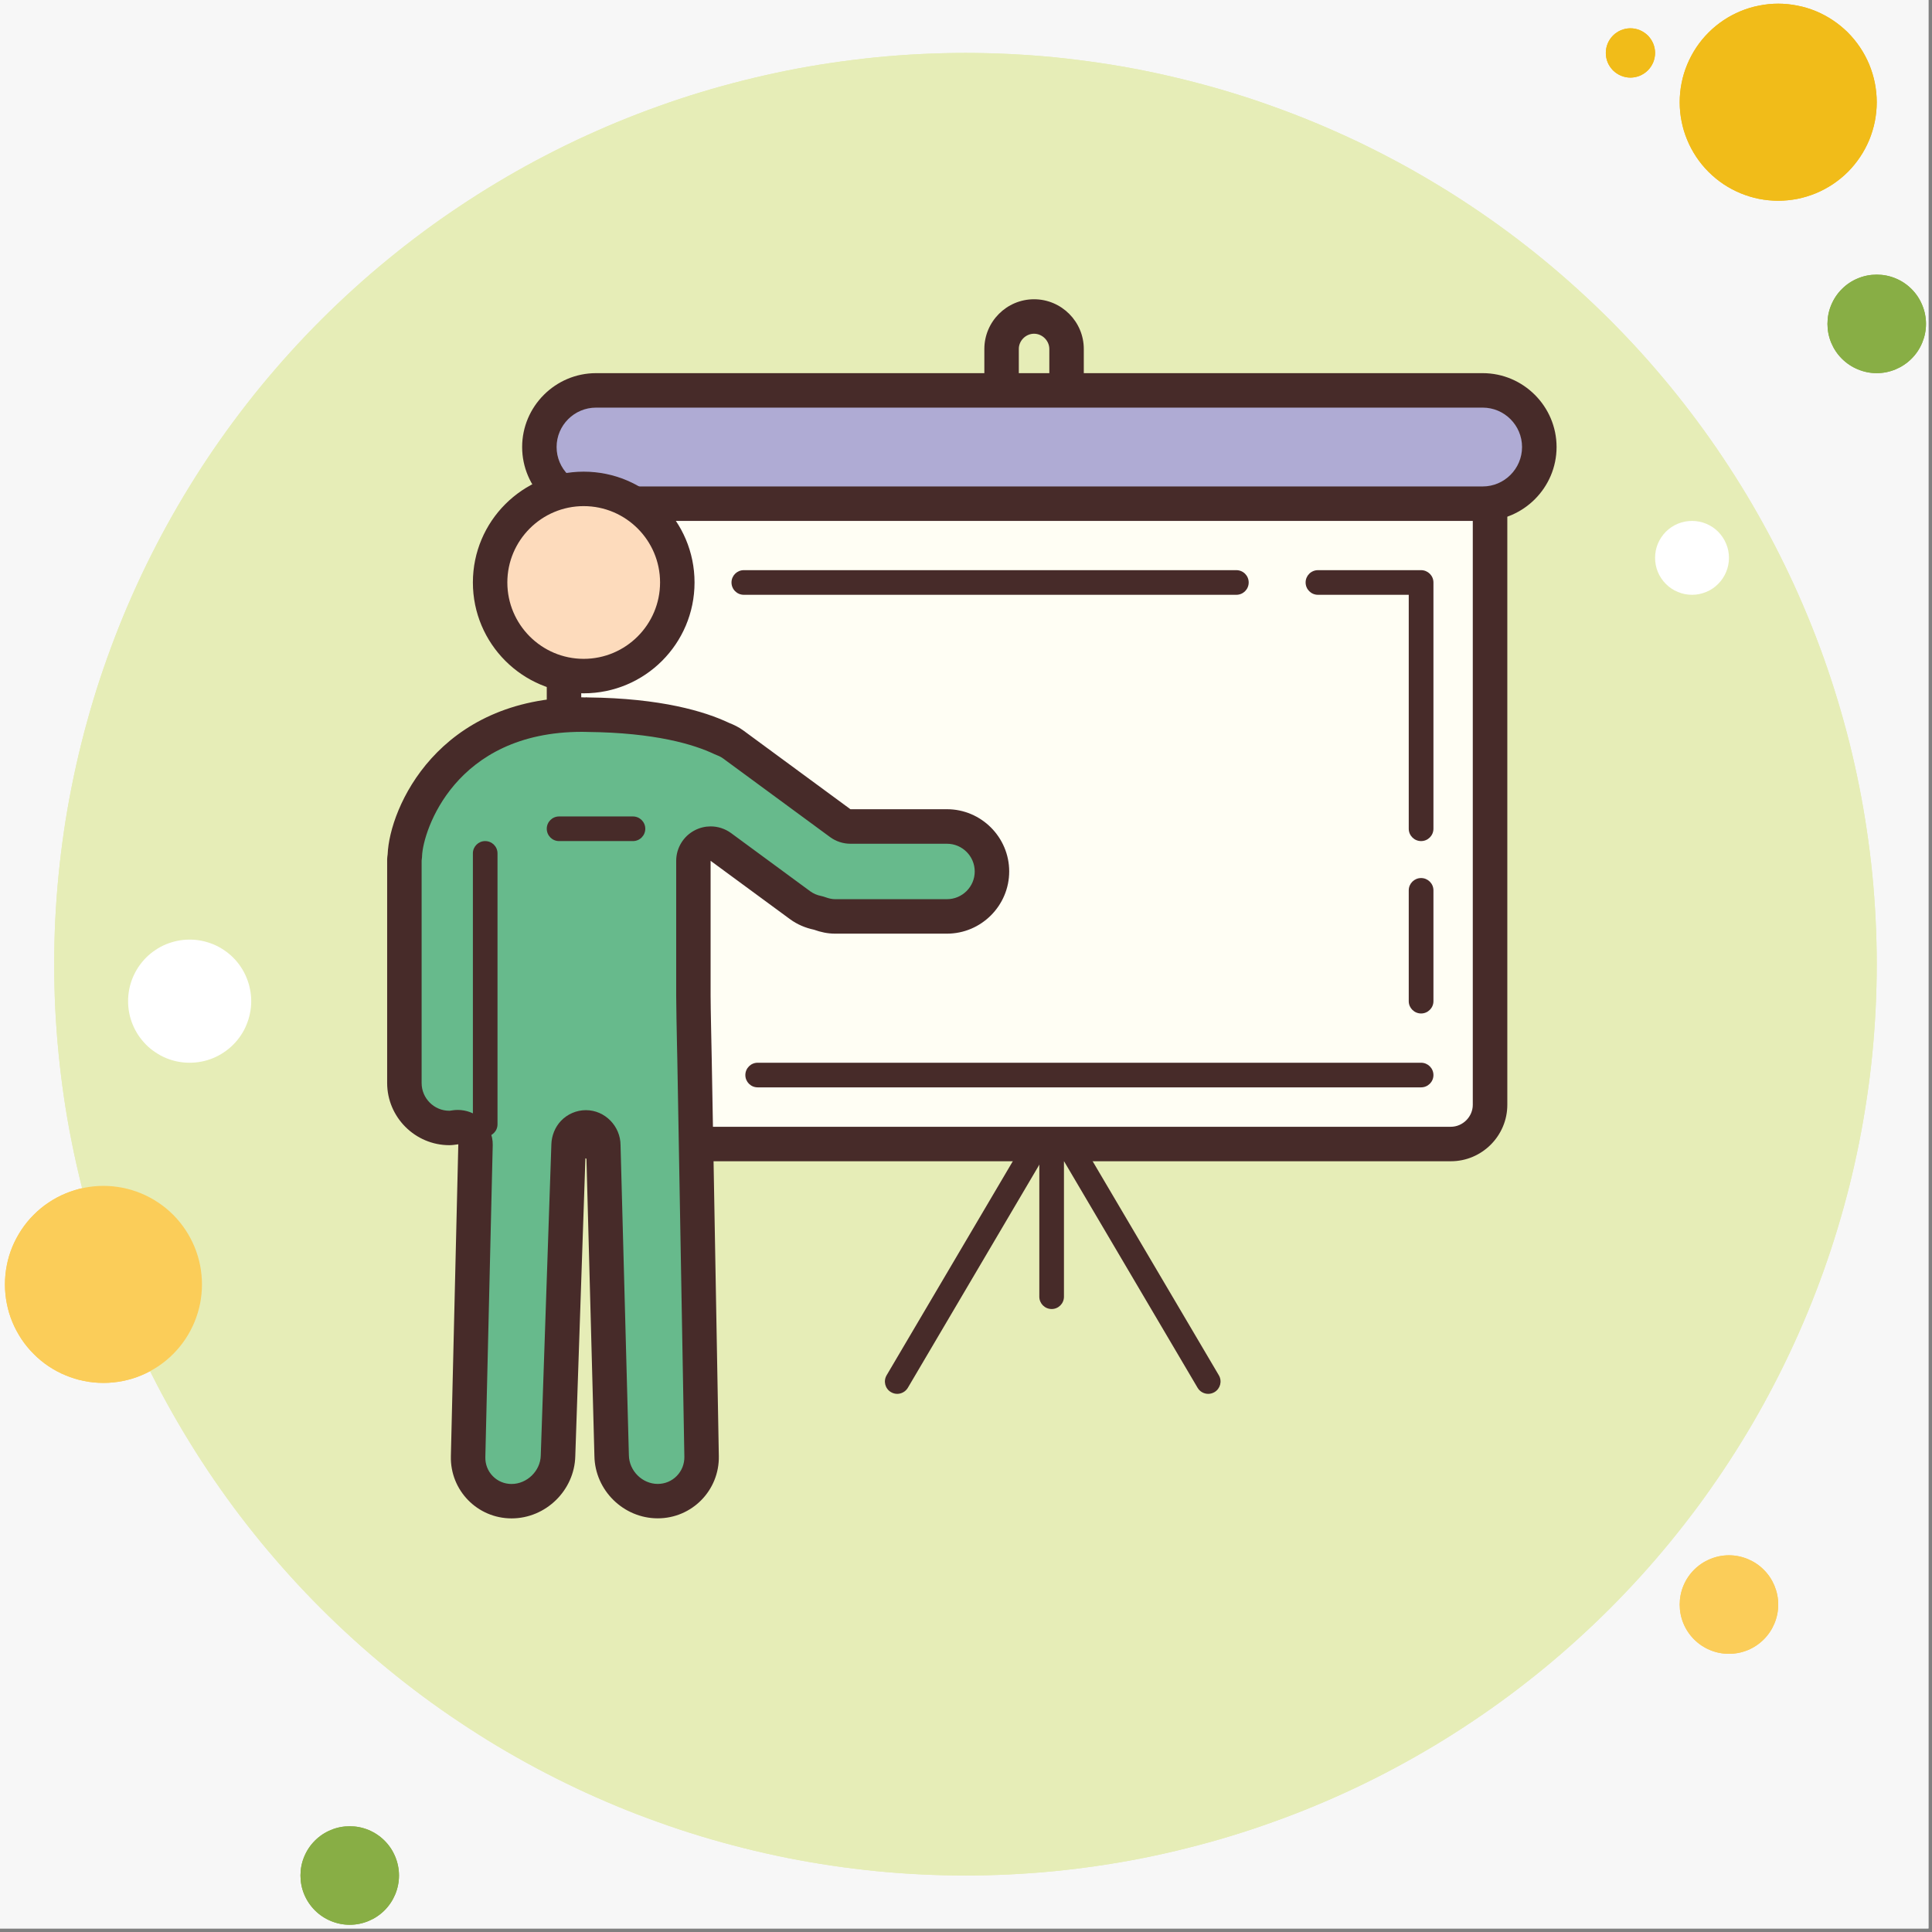 <svg xmlns="http://www.w3.org/2000/svg" xmlns:xlink="http://www.w3.org/1999/xlink" width="181" viewBox="0 0 135.75 135.75" height="181" preserveAspectRatio="xMidYMid meet"><rect x="0" y="0" width="135.75" height="135.75" fill="#808080" stroke="none"/><defs><clipPath id="4c2055fb44"><path d="M 0 0 L 135.5 0 L 135.5 135.5 L 0 135.5 Z M 0 0 " clip-rule="nonzero"></path></clipPath><clipPath id="6ec54e2f44"><path d="M 128 19 L 135.5 19 L 135.5 27 L 128 27 Z M 128 19 " clip-rule="nonzero"></path></clipPath><clipPath id="be962f12af"><path d="M 21 128 L 29 128 L 29 135.5 L 21 135.5 Z M 21 128 " clip-rule="nonzero"></path></clipPath><clipPath id="f3fb9d21bc"><path d="M 128 19 L 135.5 19 L 135.5 27 L 128 27 Z M 128 19 " clip-rule="nonzero"></path></clipPath><clipPath id="b40dcde99e"><path d="M 21 128 L 29 128 L 29 135.5 L 21 135.5 Z M 21 128 " clip-rule="nonzero"></path></clipPath></defs><g clip-path="url(#4c2055fb44)"><path fill="#ffffff" d="M 0 0 L 135.5 0 L 135.5 135.5 L 0 135.5 Z M 0 0 " fill-opacity="1" fill-rule="nonzero"></path><path fill="#f7f7f7" d="M 0 0 L 135.5 0 L 135.5 135.5 L 0 135.5 Z M 0 0 " fill-opacity="1" fill-rule="nonzero"></path></g><path fill="#f1bc19" d="M 114.562 1.988 C 114.332 1.988 114.109 2.035 113.898 2.121 C 113.688 2.211 113.5 2.336 113.336 2.496 C 113.176 2.66 113.051 2.848 112.961 3.059 C 112.875 3.27 112.832 3.492 112.832 3.719 C 112.832 3.949 112.875 4.172 112.961 4.383 C 113.051 4.594 113.176 4.781 113.336 4.945 C 113.5 5.105 113.688 5.23 113.898 5.32 C 114.109 5.406 114.332 5.453 114.562 5.453 C 114.789 5.453 115.012 5.406 115.223 5.32 C 115.434 5.23 115.621 5.105 115.785 4.945 C 115.945 4.781 116.07 4.594 116.16 4.383 C 116.246 4.172 116.293 3.949 116.293 3.719 C 116.293 3.492 116.246 3.27 116.16 3.059 C 116.07 2.848 115.945 2.66 115.785 2.496 C 115.621 2.336 115.434 2.211 115.223 2.121 C 115.012 2.035 114.789 1.988 114.562 1.988 Z M 114.562 1.988 " fill-opacity="1" fill-rule="nonzero"></path><path fill="#e6edb7" d="M 67.836 3.719 C 66.789 3.719 65.742 3.746 64.695 3.797 C 63.648 3.848 62.605 3.926 61.562 4.027 C 60.52 4.133 59.477 4.262 58.441 4.414 C 57.406 4.566 56.371 4.746 55.344 4.949 C 54.316 5.156 53.297 5.387 52.277 5.641 C 51.262 5.895 50.254 6.172 49.25 6.477 C 48.246 6.781 47.254 7.109 46.266 7.465 C 45.277 7.816 44.301 8.195 43.332 8.594 C 42.367 8.996 41.406 9.422 40.461 9.867 C 39.512 10.316 38.578 10.789 37.652 11.281 C 36.73 11.773 35.816 12.293 34.918 12.832 C 34.02 13.367 33.137 13.93 32.266 14.512 C 31.391 15.094 30.535 15.695 29.695 16.32 C 28.852 16.945 28.027 17.59 27.219 18.254 C 26.406 18.918 25.613 19.605 24.836 20.309 C 24.062 21.012 23.301 21.734 22.562 22.473 C 21.82 23.215 21.098 23.973 20.395 24.75 C 19.691 25.527 19.008 26.32 18.34 27.129 C 17.676 27.941 17.031 28.766 16.406 29.609 C 15.785 30.449 15.18 31.305 14.598 32.176 C 14.016 33.047 13.457 33.934 12.918 34.832 C 12.379 35.73 11.863 36.645 11.367 37.566 C 10.875 38.492 10.402 39.426 9.953 40.375 C 9.508 41.32 9.082 42.277 8.68 43.246 C 8.281 44.215 7.902 45.191 7.551 46.18 C 7.195 47.164 6.867 48.16 6.562 49.164 C 6.262 50.168 5.98 51.176 5.727 52.191 C 5.473 53.207 5.242 54.23 5.039 55.258 C 4.832 56.285 4.652 57.32 4.5 58.355 C 4.348 59.391 4.219 60.43 4.117 61.473 C 4.012 62.516 3.938 63.562 3.883 64.609 C 3.832 65.656 3.809 66.703 3.809 67.75 C 3.809 68.797 3.832 69.844 3.883 70.891 C 3.938 71.938 4.012 72.984 4.117 74.027 C 4.219 75.07 4.348 76.109 4.5 77.145 C 4.652 78.184 4.832 79.215 5.039 80.242 C 5.242 81.27 5.473 82.293 5.727 83.309 C 5.98 84.324 6.262 85.336 6.562 86.336 C 6.867 87.34 7.195 88.336 7.551 89.32 C 7.902 90.309 8.281 91.285 8.68 92.254 C 9.082 93.223 9.508 94.18 9.953 95.125 C 10.402 96.074 10.875 97.008 11.367 97.934 C 11.863 98.859 12.379 99.77 12.918 100.668 C 13.457 101.566 14.016 102.453 14.598 103.324 C 15.18 104.195 15.785 105.051 16.406 105.895 C 17.031 106.734 17.676 107.559 18.34 108.371 C 19.008 109.18 19.691 109.973 20.395 110.75 C 21.098 111.527 21.82 112.285 22.562 113.027 C 23.301 113.766 24.062 114.488 24.836 115.191 C 25.613 115.898 26.406 116.582 27.219 117.246 C 28.027 117.91 28.852 118.555 29.695 119.18 C 30.535 119.805 31.391 120.406 32.266 120.988 C 33.137 121.57 34.02 122.133 34.918 122.672 C 35.816 123.207 36.73 123.727 37.652 124.219 C 38.578 124.715 39.512 125.184 40.461 125.633 C 41.406 126.082 42.367 126.504 43.332 126.906 C 44.301 127.309 45.277 127.684 46.266 128.035 C 47.254 128.391 48.246 128.719 49.25 129.023 C 50.254 129.328 51.262 129.605 52.277 129.859 C 53.297 130.117 54.316 130.344 55.344 130.551 C 56.371 130.754 57.406 130.934 58.441 131.086 C 59.477 131.242 60.52 131.367 61.562 131.473 C 62.605 131.574 63.648 131.652 64.695 131.703 C 65.742 131.754 66.789 131.781 67.836 131.781 C 68.883 131.781 69.934 131.754 70.98 131.703 C 72.023 131.652 73.07 131.574 74.113 131.473 C 75.156 131.367 76.195 131.242 77.23 131.086 C 78.27 130.934 79.301 130.754 80.328 130.551 C 81.355 130.344 82.379 130.117 83.395 129.859 C 84.41 129.605 85.422 129.328 86.422 129.023 C 87.426 128.719 88.422 128.391 89.406 128.035 C 90.395 127.684 91.371 127.309 92.34 126.906 C 93.309 126.504 94.266 126.082 95.215 125.633 C 96.16 125.184 97.098 124.715 98.02 124.219 C 98.945 123.727 99.855 123.207 100.754 122.672 C 101.652 122.133 102.539 121.57 103.41 120.988 C 104.281 120.406 105.137 119.805 105.98 119.18 C 106.82 118.555 107.648 117.91 108.457 117.246 C 109.266 116.582 110.059 115.898 110.836 115.191 C 111.613 114.488 112.371 113.766 113.113 113.027 C 113.852 112.285 114.574 111.527 115.281 110.75 C 115.984 109.973 116.668 109.18 117.332 108.371 C 117.996 107.559 118.641 106.734 119.266 105.895 C 119.891 105.051 120.492 104.195 121.074 103.324 C 121.656 102.453 122.219 101.566 122.758 100.668 C 123.297 99.77 123.812 98.859 124.305 97.934 C 124.801 97.008 125.27 96.074 125.719 95.125 C 126.168 94.18 126.59 93.223 126.992 92.254 C 127.395 91.285 127.77 90.309 128.125 89.32 C 128.477 88.336 128.805 87.34 129.109 86.336 C 129.414 85.336 129.691 84.324 129.949 83.309 C 130.203 82.293 130.43 81.27 130.637 80.242 C 130.84 79.215 131.02 78.184 131.172 77.145 C 131.328 76.109 131.457 75.07 131.559 74.027 C 131.66 72.984 131.738 71.938 131.789 70.891 C 131.84 69.844 131.867 68.797 131.867 67.75 C 131.867 66.703 131.84 65.656 131.789 64.609 C 131.738 63.562 131.66 62.516 131.559 61.473 C 131.457 60.43 131.328 59.391 131.172 58.355 C 131.02 57.32 130.84 56.285 130.637 55.258 C 130.43 54.23 130.203 53.207 129.949 52.191 C 129.691 51.176 129.414 50.168 129.109 49.164 C 128.805 48.16 128.477 47.164 128.125 46.18 C 127.77 45.191 127.395 44.215 126.992 43.246 C 126.59 42.277 126.168 41.32 125.719 40.375 C 125.27 39.426 124.801 38.492 124.305 37.566 C 123.812 36.645 123.297 35.73 122.758 34.832 C 122.219 33.934 121.656 33.047 121.074 32.176 C 120.492 31.305 119.891 30.449 119.266 29.609 C 118.641 28.766 117.996 27.941 117.332 27.129 C 116.668 26.32 115.984 25.527 115.281 24.75 C 114.574 23.973 113.852 23.215 113.113 22.473 C 112.371 21.734 111.613 21.012 110.836 20.309 C 110.059 19.605 109.266 18.918 108.457 18.254 C 107.648 17.59 106.82 16.945 105.98 16.32 C 105.137 15.695 104.281 15.094 103.41 14.512 C 102.539 13.93 101.652 13.367 100.754 12.832 C 99.855 12.293 98.945 11.773 98.02 11.281 C 97.098 10.789 96.16 10.316 95.215 9.867 C 94.266 9.422 93.309 8.996 92.34 8.594 C 91.371 8.195 90.395 7.816 89.406 7.465 C 88.422 7.109 87.426 6.781 86.422 6.477 C 85.422 6.172 84.41 5.895 83.395 5.641 C 82.379 5.387 81.355 5.156 80.328 4.949 C 79.301 4.746 78.27 4.566 77.23 4.414 C 76.195 4.262 75.156 4.133 74.113 4.027 C 73.07 3.926 72.023 3.848 70.98 3.797 C 69.934 3.746 68.883 3.719 67.836 3.719 Z M 67.836 3.719 " fill-opacity="1" fill-rule="nonzero"></path><path fill="#f1bc19" d="M 124.945 0.258 C 124.488 0.258 124.039 0.305 123.594 0.395 C 123.148 0.48 122.715 0.613 122.297 0.785 C 121.875 0.961 121.477 1.172 121.098 1.426 C 120.719 1.68 120.371 1.965 120.051 2.285 C 119.727 2.609 119.441 2.957 119.188 3.336 C 118.938 3.715 118.723 4.113 118.551 4.531 C 118.375 4.953 118.242 5.387 118.156 5.832 C 118.066 6.277 118.023 6.727 118.023 7.184 C 118.023 7.637 118.066 8.086 118.156 8.531 C 118.242 8.977 118.375 9.41 118.551 9.832 C 118.723 10.25 118.938 10.648 119.188 11.027 C 119.441 11.406 119.727 11.754 120.051 12.078 C 120.371 12.398 120.719 12.684 121.098 12.938 C 121.477 13.191 121.875 13.402 122.297 13.578 C 122.715 13.75 123.148 13.883 123.594 13.973 C 124.039 14.059 124.488 14.105 124.945 14.105 C 125.398 14.105 125.848 14.059 126.293 13.973 C 126.742 13.883 127.172 13.75 127.594 13.578 C 128.012 13.402 128.41 13.191 128.789 12.938 C 129.168 12.684 129.516 12.398 129.84 12.078 C 130.16 11.754 130.445 11.406 130.699 11.027 C 130.953 10.648 131.164 10.25 131.34 9.832 C 131.512 9.41 131.645 8.977 131.734 8.531 C 131.82 8.086 131.867 7.637 131.867 7.184 C 131.867 6.727 131.82 6.277 131.734 5.832 C 131.645 5.387 131.512 4.953 131.34 4.531 C 131.164 4.113 130.953 3.715 130.699 3.336 C 130.445 2.957 130.16 2.609 129.84 2.285 C 129.516 1.965 129.168 1.68 128.789 1.426 C 128.41 1.172 128.012 0.961 127.594 0.785 C 127.172 0.613 126.742 0.48 126.293 0.395 C 125.848 0.305 125.398 0.258 124.945 0.258 Z M 124.945 0.258 " fill-opacity="1" fill-rule="nonzero"></path><g clip-path="url(#6ec54e2f44)"><path fill="#88ae45" d="M 131.867 19.297 C 131.406 19.297 130.965 19.383 130.543 19.559 C 130.117 19.734 129.742 19.984 129.418 20.309 C 129.094 20.633 128.844 21.008 128.668 21.434 C 128.492 21.855 128.406 22.297 128.406 22.758 C 128.406 23.215 128.492 23.656 128.668 24.082 C 128.844 24.504 129.094 24.879 129.418 25.203 C 129.742 25.527 130.117 25.777 130.543 25.953 C 130.965 26.129 131.406 26.219 131.867 26.219 C 132.324 26.219 132.766 26.129 133.191 25.953 C 133.613 25.777 133.988 25.527 134.312 25.203 C 134.637 24.879 134.887 24.504 135.062 24.082 C 135.238 23.656 135.328 23.215 135.328 22.758 C 135.328 22.297 135.238 21.855 135.062 21.434 C 134.887 21.008 134.637 20.633 134.312 20.309 C 133.988 19.984 133.613 19.734 133.191 19.559 C 132.766 19.383 132.324 19.297 131.867 19.297 Z M 131.867 19.297 " fill-opacity="1" fill-rule="nonzero"></path></g><path fill="#fbcd59" d="M 121.484 109.281 C 121.023 109.281 120.582 109.371 120.16 109.547 C 119.734 109.723 119.359 109.973 119.035 110.297 C 118.711 110.621 118.461 110.996 118.285 111.418 C 118.109 111.844 118.023 112.285 118.023 112.742 C 118.023 113.203 118.109 113.645 118.285 114.07 C 118.461 114.492 118.711 114.867 119.035 115.191 C 119.359 115.516 119.734 115.766 120.16 115.941 C 120.582 116.117 121.023 116.203 121.484 116.203 C 121.941 116.203 122.383 116.117 122.809 115.941 C 123.23 115.766 123.605 115.516 123.93 115.191 C 124.254 114.867 124.504 114.492 124.68 114.07 C 124.855 113.645 124.945 113.203 124.945 112.742 C 124.945 112.285 124.855 111.844 124.68 111.418 C 124.504 110.996 124.254 110.621 123.93 110.297 C 123.605 109.973 123.23 109.723 122.809 109.547 C 122.383 109.371 121.941 109.281 121.484 109.281 Z M 7.27 83.324 C 6.812 83.324 6.363 83.371 5.918 83.457 C 5.473 83.547 5.039 83.68 4.621 83.852 C 4.199 84.027 3.801 84.238 3.422 84.492 C 3.043 84.742 2.695 85.031 2.375 85.352 C 2.051 85.672 1.766 86.023 1.512 86.402 C 1.262 86.781 1.047 87.18 0.871 87.598 C 0.699 88.02 0.566 88.449 0.48 88.898 C 0.391 89.344 0.348 89.793 0.348 90.246 C 0.348 90.703 0.391 91.152 0.48 91.598 C 0.566 92.043 0.699 92.477 0.871 92.895 C 1.047 93.316 1.262 93.715 1.512 94.094 C 1.766 94.473 2.051 94.82 2.375 95.141 C 2.695 95.465 3.043 95.75 3.422 96.004 C 3.801 96.254 4.199 96.469 4.621 96.641 C 5.039 96.816 5.473 96.949 5.918 97.035 C 6.363 97.125 6.812 97.168 7.27 97.168 C 7.723 97.168 8.172 97.125 8.617 97.035 C 9.062 96.949 9.496 96.816 9.918 96.641 C 10.336 96.469 10.734 96.254 11.113 96.004 C 11.492 95.75 11.84 95.465 12.164 95.141 C 12.484 94.82 12.77 94.473 13.023 94.094 C 13.277 93.715 13.488 93.316 13.664 92.895 C 13.836 92.477 13.969 92.043 14.059 91.598 C 14.145 91.152 14.191 90.703 14.191 90.246 C 14.191 89.793 14.145 89.344 14.059 88.898 C 13.969 88.449 13.836 88.02 13.664 87.598 C 13.488 87.18 13.277 86.781 13.023 86.402 C 12.77 86.023 12.484 85.672 12.164 85.352 C 11.84 85.031 11.492 84.742 11.113 84.492 C 10.734 84.238 10.336 84.027 9.918 83.852 C 9.496 83.68 9.062 83.547 8.617 83.457 C 8.172 83.371 7.723 83.324 7.27 83.324 Z M 7.27 83.324 " fill-opacity="1" fill-rule="nonzero"></path><g clip-path="url(#be962f12af)"><path fill="#88ae45" d="M 24.574 128.32 C 24.113 128.32 23.672 128.406 23.25 128.582 C 22.824 128.758 22.449 129.008 22.125 129.332 C 21.801 129.656 21.551 130.031 21.375 130.457 C 21.199 130.879 21.113 131.32 21.113 131.781 C 21.113 132.238 21.199 132.68 21.375 133.105 C 21.551 133.527 21.801 133.902 22.125 134.227 C 22.449 134.551 22.824 134.801 23.25 134.977 C 23.672 135.152 24.113 135.242 24.574 135.242 C 25.031 135.242 25.473 135.152 25.898 134.977 C 26.32 134.801 26.695 134.551 27.02 134.227 C 27.344 133.902 27.594 133.527 27.77 133.105 C 27.945 132.68 28.035 132.238 28.035 131.781 C 28.035 131.32 27.945 130.879 27.77 130.457 C 27.594 130.031 27.344 129.656 27.02 129.332 C 26.695 129.008 26.32 128.758 25.898 128.582 C 25.473 128.406 25.031 128.32 24.574 128.32 Z M 24.574 128.32 " fill-opacity="1" fill-rule="nonzero"></path></g><path fill="#ffffff" d="M 13.324 66.02 C 13.039 66.02 12.758 66.047 12.48 66.102 C 12.203 66.16 11.934 66.242 11.668 66.348 C 11.406 66.457 11.156 66.59 10.922 66.75 C 10.684 66.906 10.465 67.086 10.266 67.285 C 10.066 67.488 9.887 67.707 9.727 67.941 C 9.57 68.18 9.438 68.43 9.328 68.691 C 9.219 68.953 9.137 69.223 9.082 69.504 C 9.027 69.781 9 70.062 9 70.348 C 9 70.629 9.027 70.91 9.082 71.191 C 9.137 71.469 9.219 71.738 9.328 72 C 9.438 72.266 9.57 72.512 9.727 72.75 C 9.887 72.984 10.066 73.203 10.266 73.406 C 10.465 73.605 10.684 73.785 10.922 73.941 C 11.156 74.102 11.406 74.234 11.668 74.344 C 11.934 74.453 12.203 74.535 12.48 74.59 C 12.758 74.645 13.039 74.672 13.324 74.672 C 13.609 74.672 13.891 74.645 14.168 74.59 C 14.449 74.535 14.719 74.453 14.98 74.344 C 15.242 74.234 15.492 74.102 15.73 73.941 C 15.965 73.785 16.184 73.605 16.383 73.406 C 16.586 73.203 16.766 72.984 16.922 72.75 C 17.082 72.512 17.215 72.266 17.32 72 C 17.43 71.738 17.512 71.469 17.566 71.191 C 17.625 70.91 17.652 70.629 17.652 70.348 C 17.652 70.062 17.625 69.781 17.566 69.504 C 17.512 69.223 17.43 68.953 17.32 68.691 C 17.215 68.43 17.082 68.18 16.922 67.941 C 16.766 67.707 16.586 67.488 16.383 67.285 C 16.184 67.086 15.965 66.906 15.73 66.75 C 15.492 66.59 15.242 66.457 14.98 66.348 C 14.719 66.242 14.449 66.16 14.168 66.102 C 13.891 66.047 13.609 66.02 13.324 66.02 Z M 118.887 36.602 C 118.543 36.602 118.211 36.668 117.895 36.797 C 117.574 36.93 117.297 37.117 117.051 37.359 C 116.809 37.605 116.621 37.887 116.488 38.203 C 116.355 38.52 116.293 38.852 116.293 39.195 C 116.293 39.539 116.355 39.871 116.488 40.191 C 116.621 40.508 116.809 40.789 117.051 41.031 C 117.297 41.277 117.574 41.465 117.895 41.594 C 118.211 41.727 118.543 41.793 118.887 41.793 C 119.23 41.793 119.562 41.727 119.879 41.594 C 120.199 41.465 120.48 41.277 120.723 41.031 C 120.965 40.789 121.152 40.508 121.285 40.191 C 121.418 39.871 121.484 39.539 121.484 39.195 C 121.484 38.852 121.418 38.52 121.285 38.203 C 121.152 37.887 120.965 37.605 120.723 37.359 C 120.48 37.117 120.199 36.93 119.879 36.797 C 119.562 36.668 119.23 36.602 118.887 36.602 Z M 118.887 36.602 " fill-opacity="1" fill-rule="nonzero"></path><path fill="#472b29" d="M 72.656 23.449 C 73.238 23.449 73.73 23.941 73.73 24.523 L 73.73 31.516 C 73.73 32.098 73.238 32.586 72.656 32.586 C 72.078 32.586 71.586 32.098 71.586 31.516 L 71.586 24.523 C 71.582 23.941 72.074 23.449 72.656 23.449 M 72.656 21.027 C 70.734 21.027 69.164 22.598 69.164 24.523 L 69.164 31.516 C 69.164 33.438 70.734 35.012 72.656 35.012 C 74.582 35.012 76.152 33.438 76.152 31.516 L 76.152 24.523 C 76.152 22.598 74.582 21.027 72.656 21.027 Z M 72.656 21.027 " fill-opacity="1" fill-rule="nonzero"></path><path fill="#fffef4" d="M 42.383 80.383 C 40.863 80.383 39.629 79.148 39.629 77.629 L 39.629 35.375 C 39.629 33.855 40.863 32.621 42.383 32.621 L 101.941 32.621 C 103.461 32.621 104.695 33.855 104.695 35.375 L 104.695 77.629 C 104.695 79.148 103.461 80.383 101.941 80.383 Z M 42.383 80.383 " fill-opacity="1" fill-rule="nonzero"></path><path fill="#472b29" d="M 101.941 33.832 C 102.777 33.832 103.484 34.539 103.484 35.375 L 103.484 77.629 C 103.484 78.465 102.781 79.172 101.941 79.172 L 42.383 79.172 C 41.547 79.172 40.84 78.469 40.84 77.629 L 40.84 35.375 C 40.84 34.539 41.547 33.832 42.383 33.832 L 101.941 33.832 M 101.941 31.41 L 42.383 31.41 C 40.203 31.41 38.418 33.191 38.418 35.375 L 38.418 77.629 C 38.418 79.809 40.203 81.594 42.383 81.594 L 101.945 81.594 C 104.125 81.594 105.91 79.809 105.91 77.629 L 105.91 35.375 C 105.91 33.191 104.125 31.41 101.941 31.41 Z M 101.941 31.41 " fill-opacity="1" fill-rule="nonzero"></path><path fill="#afabd4" d="M 41.879 35.391 C 39.684 35.391 37.898 33.605 37.898 31.41 C 37.898 29.215 39.684 27.43 41.879 27.43 L 104.18 27.43 C 106.375 27.43 108.156 29.215 108.156 31.41 C 108.156 33.605 106.375 35.391 104.18 35.391 Z M 41.879 35.391 " fill-opacity="1" fill-rule="nonzero"></path><path fill="#472b29" d="M 104.18 28.641 C 105.703 28.641 106.945 29.883 106.945 31.41 C 106.945 32.934 105.703 34.18 104.18 34.18 L 41.879 34.18 C 40.352 34.18 39.109 32.934 39.109 31.41 C 39.109 29.883 40.352 28.641 41.879 28.641 L 104.18 28.641 M 104.18 26.219 L 41.879 26.219 C 39.023 26.219 36.688 28.555 36.688 31.41 C 36.688 34.266 39.023 36.602 41.879 36.602 L 104.18 36.602 C 107.035 36.602 109.371 34.266 109.371 31.41 C 109.371 28.555 107.035 26.219 104.18 26.219 Z M 104.18 26.219 " fill-opacity="1" fill-rule="nonzero"></path><path fill="#fddbbc" d="M 41.012 34.352 C 40.582 34.352 40.152 34.391 39.73 34.477 C 39.305 34.559 38.895 34.684 38.496 34.852 C 38.098 35.016 37.715 35.219 37.355 35.457 C 36.996 35.695 36.664 35.969 36.359 36.273 C 36.055 36.582 35.781 36.914 35.539 37.273 C 35.301 37.629 35.098 38.012 34.934 38.41 C 34.766 38.809 34.641 39.219 34.559 39.645 C 34.473 40.066 34.43 40.496 34.43 40.926 C 34.43 41.359 34.473 41.785 34.559 42.211 C 34.641 42.633 34.766 43.047 34.934 43.445 C 35.098 43.844 35.301 44.223 35.539 44.582 C 35.781 44.941 36.055 45.273 36.359 45.578 C 36.664 45.883 36.996 46.156 37.355 46.398 C 37.715 46.637 38.098 46.84 38.496 47.004 C 38.895 47.168 39.305 47.293 39.73 47.379 C 40.152 47.461 40.582 47.504 41.012 47.504 C 41.445 47.504 41.875 47.461 42.297 47.379 C 42.723 47.293 43.133 47.168 43.531 47.004 C 43.93 46.84 44.312 46.637 44.672 46.398 C 45.031 46.156 45.363 45.883 45.668 45.578 C 45.973 45.273 46.246 44.941 46.488 44.582 C 46.727 44.223 46.93 43.844 47.094 43.445 C 47.262 43.047 47.387 42.633 47.469 42.211 C 47.555 41.785 47.598 41.359 47.598 40.926 C 47.598 40.496 47.555 40.066 47.469 39.645 C 47.387 39.219 47.262 38.809 47.094 38.41 C 46.93 38.012 46.727 37.629 46.488 37.273 C 46.246 36.914 45.973 36.582 45.668 36.273 C 45.363 35.969 45.031 35.695 44.672 35.457 C 44.312 35.219 43.93 35.016 43.531 34.852 C 43.133 34.684 42.723 34.559 42.297 34.477 C 41.875 34.391 41.445 34.352 41.012 34.352 Z M 41.012 34.352 " fill-opacity="1" fill-rule="nonzero"></path><path fill="#472b29" d="M 41.012 35.562 C 43.973 35.562 46.379 37.969 46.379 40.926 C 46.379 43.883 43.973 46.293 41.012 46.293 C 38.055 46.293 35.648 43.883 35.648 40.926 C 35.648 37.969 38.055 35.562 41.012 35.562 M 41.012 33.141 C 36.715 33.141 33.227 36.625 33.227 40.926 C 33.227 45.227 36.715 48.715 41.012 48.715 C 45.312 48.715 48.801 45.227 48.801 40.926 C 48.801 36.625 45.312 33.141 41.012 33.141 Z M 41.012 33.141 " fill-opacity="1" fill-rule="nonzero"></path><path fill="#472b29" d="M 73.895 91.977 C 73.414 91.977 73.027 91.59 73.027 91.113 L 73.027 80.73 C 73.027 80.25 73.414 79.863 73.895 79.863 C 74.371 79.863 74.758 80.25 74.758 80.73 L 74.758 91.113 C 74.758 91.59 74.371 91.977 73.895 91.977 Z M 73.895 91.977 " fill-opacity="1" fill-rule="nonzero"></path><path fill="#472b29" d="M 63.043 97.938 C 62.891 97.938 62.742 97.898 62.602 97.816 C 62.191 97.574 62.055 97.047 62.297 96.633 L 71.914 80.32 C 72.156 79.91 72.684 79.773 73.098 80.016 C 73.508 80.258 73.645 80.785 73.402 81.199 L 63.789 97.512 C 63.625 97.785 63.336 97.938 63.043 97.938 Z M 63.043 97.938 " fill-opacity="1" fill-rule="nonzero"></path><path fill="#472b29" d="M 84.895 97.938 C 84.598 97.938 84.309 97.785 84.148 97.512 L 74.531 81.199 C 74.289 80.789 74.426 80.258 74.84 80.016 C 75.25 79.77 75.781 79.906 76.023 80.32 L 85.641 96.633 C 85.883 97.043 85.746 97.574 85.336 97.816 C 85.195 97.898 85.047 97.938 84.895 97.938 Z M 84.895 97.938 " fill-opacity="1" fill-rule="nonzero"></path><path fill="#67ba8c" d="M 46.219 105.477 C 44.461 105.477 43.012 104.051 42.98 102.297 L 42.391 80.434 C 42.371 79.777 41.828 79.215 41.172 79.215 C 40.844 79.215 40.527 79.348 40.297 79.582 C 40.07 79.82 39.941 80.176 39.953 80.508 L 39.211 102.277 C 39.168 104.043 37.703 105.477 35.945 105.477 C 35.113 105.477 34.332 105.152 33.754 104.559 C 33.176 103.965 32.871 103.18 32.891 102.348 L 33.41 80.43 C 33.422 80.074 33.27 79.734 33.004 79.496 C 32.781 79.297 32.496 79.191 32.199 79.191 C 32.141 79.191 32.082 79.195 32.023 79.203 C 31.852 79.23 31.715 79.254 31.574 79.254 C 29.832 79.254 28.414 77.836 28.414 76.094 L 28.414 60.359 C 28.418 60.336 28.445 60.145 28.445 60.121 C 28.57 56.984 31.871 50.207 40.863 50.207 C 40.863 50.207 41.23 50.219 41.262 50.219 C 46.266 50.273 49.16 51.16 50.711 51.895 C 51.086 52.043 51.32 52.164 51.512 52.309 L 59.039 57.84 C 59.25 57.992 59.5 58.074 59.758 58.074 L 66.539 58.074 C 68.281 58.074 69.695 59.492 69.695 61.234 C 69.695 62.977 68.281 64.391 66.539 64.391 L 58.672 64.391 C 58.328 64.391 57.98 64.324 57.605 64.188 C 57.551 64.168 57.496 64.152 57.438 64.141 C 56.984 64.047 56.574 63.867 56.219 63.605 L 50.648 59.512 C 50.438 59.355 50.184 59.277 49.93 59.277 C 49.746 59.277 49.559 59.32 49.383 59.406 C 48.977 59.613 48.719 60.031 48.719 60.488 L 48.719 69.973 C 48.719 70.613 48.758 72.309 48.777 73.441 L 49.297 102.336 C 49.312 103.172 49 103.961 48.414 104.551 C 47.832 105.148 47.051 105.477 46.219 105.477 Z M 46.219 105.477 " fill-opacity="1" fill-rule="nonzero"></path><path fill="#472b29" d="M 40.891 51.422 C 40.891 51.422 40.895 51.422 40.895 51.422 L 41.16 51.426 C 41.207 51.43 41.25 51.43 41.289 51.43 C 46.039 51.48 48.754 52.305 50.195 52.988 C 50.246 53.012 50.297 53.035 50.352 53.055 C 50.547 53.129 50.691 53.207 50.793 53.281 L 58.324 58.816 C 58.738 59.121 59.242 59.285 59.758 59.285 L 66.539 59.285 C 67.613 59.285 68.488 60.16 68.488 61.234 C 68.488 62.305 67.613 63.18 66.539 63.18 L 58.672 63.18 C 58.477 63.18 58.266 63.137 58.023 63.051 C 57.914 63.012 57.801 62.977 57.688 62.953 C 57.402 62.895 57.152 62.785 56.941 62.633 L 51.367 58.535 C 50.945 58.227 50.441 58.066 49.934 58.066 C 49.562 58.066 49.188 58.152 48.84 58.328 C 48.027 58.738 47.512 59.574 47.512 60.488 L 47.512 69.977 C 47.512 70.625 47.547 72.367 47.57 73.508 L 47.59 74.391 L 48.086 102.359 C 48.094 102.867 47.906 103.344 47.551 103.707 C 47.199 104.066 46.723 104.266 46.215 104.266 C 45.137 104.266 44.207 103.355 44.188 102.254 L 43.602 80.469 C 43.602 79.133 42.508 78.004 41.168 78.004 C 40.504 78.004 39.863 78.281 39.406 78.766 C 39 79.199 38.762 79.793 38.742 80.387 L 37.996 102.266 C 37.973 103.352 37.031 104.27 35.945 104.27 C 35.441 104.27 34.969 104.074 34.621 103.715 C 34.273 103.359 34.09 102.883 34.102 102.379 L 34.621 80.465 C 34.641 79.75 34.316 79.066 33.781 78.594 C 33.336 78.199 32.75 77.988 32.16 77.988 C 32.039 77.988 31.918 78 31.797 78.016 C 31.723 78.027 31.645 78.043 31.574 78.047 C 30.5 78.047 29.625 77.172 29.625 76.098 L 29.625 60.465 C 29.637 60.383 29.648 60.301 29.652 60.219 C 29.656 60.191 29.656 60.16 29.656 60.129 C 29.73 58.398 31.938 51.422 40.891 51.422 M 41.191 48.996 C 41.164 48.996 41.145 49.004 41.117 49.004 C 41.027 49.004 40.953 48.996 40.859 48.996 C 30.762 48.996 27.367 56.77 27.238 60.027 C 27.227 60.141 27.203 60.246 27.203 60.359 L 27.203 76.094 C 27.203 78.496 29.168 80.465 31.574 80.465 C 31.789 80.465 31.996 80.43 32.203 80.402 L 31.68 102.316 C 31.621 104.719 33.543 106.688 35.945 106.688 C 38.348 106.688 40.363 104.723 40.422 102.316 L 41.164 80.461 C 41.16 80.438 41.164 80.422 41.168 80.422 C 41.176 80.422 41.18 80.434 41.18 80.465 L 41.766 102.312 C 41.809 104.719 43.812 106.684 46.215 106.684 C 48.621 106.684 50.551 104.719 50.508 102.312 L 50.008 74.344 C 49.996 73.664 49.93 70.84 49.93 69.973 L 49.93 60.484 L 55.5 64.578 C 56.02 64.961 56.598 65.199 57.191 65.324 C 57.656 65.492 58.148 65.602 58.672 65.602 L 66.539 65.602 C 68.941 65.602 70.91 63.637 70.91 61.23 C 70.91 58.824 68.941 56.859 66.539 56.859 L 59.754 56.859 L 52.227 51.324 C 51.914 51.094 51.574 50.93 51.227 50.793 C 49.535 49.992 46.461 49.059 41.312 49.004 C 41.27 49.008 41.23 48.996 41.191 48.996 Z M 41.191 48.996 " fill-opacity="1" fill-rule="nonzero"></path><path fill="#472b29" d="M 44.473 59.098 L 39.281 59.098 C 38.805 59.098 38.418 58.711 38.418 58.23 C 38.418 57.754 38.805 57.367 39.281 57.367 L 44.473 57.367 C 44.953 57.367 45.34 57.754 45.34 58.23 C 45.34 58.711 44.953 59.098 44.473 59.098 Z M 44.473 59.098 " fill-opacity="1" fill-rule="nonzero"></path><path fill="#472b29" d="M 34.09 79.863 C 33.613 79.863 33.227 79.477 33.227 79 L 33.227 59.961 C 33.227 59.484 33.613 59.098 34.09 59.098 C 34.57 59.098 34.957 59.484 34.957 59.961 L 34.957 79 C 34.957 79.477 34.57 79.863 34.09 79.863 Z M 34.09 79.863 " fill-opacity="1" fill-rule="nonzero"></path><path fill="#472b29" d="M 99.852 59.098 C 99.375 59.098 98.984 58.711 98.984 58.23 L 98.984 41.793 L 92.605 41.793 C 92.125 41.793 91.738 41.406 91.738 40.926 C 91.738 40.449 92.125 40.062 92.605 40.062 L 99.852 40.062 C 100.328 40.062 100.719 40.449 100.719 40.926 L 100.719 58.23 C 100.719 58.711 100.328 59.098 99.852 59.098 Z M 99.852 59.098 " fill-opacity="1" fill-rule="nonzero"></path><path fill="#472b29" d="M 99.852 71.211 C 99.375 71.211 98.984 70.824 98.984 70.348 L 98.984 62.559 C 98.984 62.082 99.375 61.695 99.852 61.695 C 100.328 61.695 100.719 62.082 100.719 62.559 L 100.719 70.348 C 100.719 70.824 100.328 71.211 99.852 71.211 Z M 99.852 71.211 " fill-opacity="1" fill-rule="nonzero"></path><path fill="#472b29" d="M 99.852 76.402 L 53.234 76.402 C 52.758 76.402 52.371 76.016 52.371 75.539 C 52.371 75.059 52.758 74.672 53.234 74.672 L 99.852 74.672 C 100.328 74.672 100.719 75.059 100.719 75.539 C 100.719 76.016 100.328 76.402 99.852 76.402 Z M 99.852 76.402 " fill-opacity="1" fill-rule="nonzero"></path><path fill="#472b29" d="M 86.871 41.793 L 52.262 41.793 C 51.785 41.793 51.398 41.406 51.398 40.926 C 51.398 40.449 51.785 40.062 52.262 40.062 L 86.871 40.062 C 87.352 40.062 87.738 40.449 87.738 40.926 C 87.738 41.406 87.352 41.793 86.871 41.793 Z M 86.871 41.793 " fill-opacity="1" fill-rule="nonzero"></path><path fill="#f1bc19" d="M 114.562 1.988 C 114.332 1.988 114.109 2.035 113.898 2.121 C 113.688 2.211 113.5 2.336 113.336 2.496 C 113.176 2.66 113.051 2.848 112.961 3.059 C 112.875 3.27 112.832 3.492 112.832 3.719 C 112.832 3.949 112.875 4.172 112.961 4.383 C 113.051 4.594 113.176 4.781 113.336 4.945 C 113.5 5.105 113.688 5.23 113.898 5.32 C 114.109 5.406 114.332 5.453 114.562 5.453 C 114.789 5.453 115.012 5.406 115.223 5.32 C 115.434 5.23 115.621 5.105 115.785 4.945 C 115.945 4.781 116.07 4.594 116.16 4.383 C 116.246 4.172 116.293 3.949 116.293 3.719 C 116.293 3.492 116.246 3.27 116.16 3.059 C 116.07 2.848 115.945 2.66 115.785 2.496 C 115.621 2.336 115.434 2.211 115.223 2.121 C 115.012 2.035 114.789 1.988 114.562 1.988 Z M 114.562 1.988 " fill-opacity="1" fill-rule="nonzero"></path><path fill="#e6edb7" d="M 67.836 3.719 C 66.789 3.719 65.742 3.746 64.695 3.797 C 63.648 3.848 62.605 3.926 61.562 4.027 C 60.52 4.133 59.477 4.262 58.441 4.414 C 57.406 4.566 56.371 4.746 55.344 4.949 C 54.316 5.156 53.297 5.387 52.277 5.641 C 51.262 5.895 50.254 6.172 49.25 6.477 C 48.246 6.781 47.254 7.109 46.266 7.465 C 45.277 7.816 44.301 8.195 43.332 8.594 C 42.367 8.996 41.406 9.422 40.461 9.867 C 39.512 10.316 38.578 10.789 37.652 11.281 C 36.73 11.773 35.816 12.293 34.918 12.832 C 34.02 13.367 33.137 13.93 32.266 14.512 C 31.391 15.094 30.535 15.695 29.695 16.32 C 28.852 16.945 28.027 17.59 27.219 18.254 C 26.406 18.918 25.613 19.605 24.836 20.309 C 24.062 21.012 23.301 21.734 22.562 22.473 C 21.82 23.215 21.098 23.973 20.395 24.75 C 19.691 25.527 19.008 26.32 18.34 27.129 C 17.676 27.941 17.031 28.766 16.406 29.609 C 15.785 30.449 15.18 31.305 14.598 32.176 C 14.016 33.047 13.457 33.934 12.918 34.832 C 12.379 35.73 11.863 36.645 11.367 37.566 C 10.875 38.492 10.402 39.426 9.953 40.375 C 9.508 41.32 9.082 42.277 8.68 43.246 C 8.281 44.215 7.902 45.191 7.551 46.18 C 7.195 47.164 6.867 48.16 6.562 49.164 C 6.262 50.168 5.98 51.176 5.727 52.191 C 5.473 53.207 5.242 54.23 5.039 55.258 C 4.832 56.285 4.652 57.32 4.5 58.355 C 4.348 59.391 4.219 60.43 4.117 61.473 C 4.012 62.516 3.938 63.562 3.883 64.609 C 3.832 65.656 3.809 66.703 3.809 67.75 C 3.809 68.797 3.832 69.844 3.883 70.891 C 3.938 71.938 4.012 72.984 4.117 74.027 C 4.219 75.07 4.348 76.109 4.5 77.145 C 4.652 78.184 4.832 79.215 5.039 80.242 C 5.242 81.27 5.473 82.293 5.727 83.309 C 5.98 84.324 6.262 85.336 6.562 86.336 C 6.867 87.34 7.195 88.336 7.551 89.32 C 7.902 90.309 8.281 91.285 8.68 92.254 C 9.082 93.223 9.508 94.18 9.953 95.125 C 10.402 96.074 10.875 97.008 11.367 97.934 C 11.863 98.859 12.379 99.77 12.918 100.668 C 13.457 101.566 14.016 102.453 14.598 103.324 C 15.18 104.195 15.785 105.051 16.406 105.895 C 17.031 106.734 17.676 107.559 18.34 108.371 C 19.008 109.18 19.691 109.973 20.395 110.75 C 21.098 111.527 21.82 112.285 22.562 113.027 C 23.301 113.766 24.062 114.488 24.836 115.191 C 25.613 115.898 26.406 116.582 27.219 117.246 C 28.027 117.91 28.852 118.555 29.695 119.18 C 30.535 119.805 31.391 120.406 32.266 120.988 C 33.137 121.57 34.02 122.133 34.918 122.672 C 35.816 123.207 36.73 123.727 37.652 124.219 C 38.578 124.715 39.512 125.184 40.461 125.633 C 41.406 126.082 42.367 126.504 43.332 126.906 C 44.301 127.309 45.277 127.684 46.266 128.035 C 47.254 128.391 48.246 128.719 49.25 129.023 C 50.254 129.328 51.262 129.605 52.277 129.859 C 53.297 130.117 54.316 130.344 55.344 130.551 C 56.371 130.754 57.406 130.934 58.441 131.086 C 59.477 131.242 60.52 131.367 61.562 131.473 C 62.605 131.574 63.648 131.652 64.695 131.703 C 65.742 131.754 66.789 131.781 67.836 131.781 C 68.883 131.781 69.934 131.754 70.98 131.703 C 72.023 131.652 73.07 131.574 74.113 131.473 C 75.156 131.367 76.195 131.242 77.23 131.086 C 78.27 130.934 79.301 130.754 80.328 130.551 C 81.355 130.344 82.379 130.117 83.395 129.859 C 84.41 129.605 85.422 129.328 86.422 129.023 C 87.426 128.719 88.422 128.391 89.406 128.035 C 90.395 127.684 91.371 127.309 92.34 126.906 C 93.309 126.504 94.266 126.082 95.215 125.633 C 96.16 125.184 97.098 124.715 98.02 124.219 C 98.945 123.727 99.855 123.207 100.754 122.672 C 101.652 122.133 102.539 121.57 103.41 120.988 C 104.281 120.406 105.137 119.805 105.98 119.18 C 106.82 118.555 107.648 117.91 108.457 117.246 C 109.266 116.582 110.059 115.898 110.836 115.191 C 111.613 114.488 112.371 113.766 113.113 113.027 C 113.852 112.285 114.574 111.527 115.281 110.75 C 115.984 109.973 116.668 109.18 117.332 108.371 C 117.996 107.559 118.641 106.734 119.266 105.895 C 119.891 105.051 120.492 104.195 121.074 103.324 C 121.656 102.453 122.219 101.566 122.758 100.668 C 123.297 99.77 123.812 98.859 124.305 97.934 C 124.801 97.008 125.27 96.074 125.719 95.125 C 126.168 94.18 126.59 93.223 126.992 92.254 C 127.395 91.285 127.77 90.309 128.125 89.32 C 128.477 88.336 128.805 87.34 129.109 86.336 C 129.414 85.336 129.691 84.324 129.949 83.309 C 130.203 82.293 130.43 81.27 130.637 80.242 C 130.84 79.215 131.02 78.184 131.172 77.145 C 131.328 76.109 131.457 75.07 131.559 74.027 C 131.66 72.984 131.738 71.938 131.789 70.891 C 131.84 69.844 131.867 68.797 131.867 67.75 C 131.867 66.703 131.84 65.656 131.789 64.609 C 131.738 63.562 131.66 62.516 131.559 61.473 C 131.457 60.43 131.328 59.391 131.172 58.355 C 131.02 57.32 130.84 56.285 130.637 55.258 C 130.43 54.23 130.203 53.207 129.949 52.191 C 129.691 51.176 129.414 50.168 129.109 49.164 C 128.805 48.16 128.477 47.164 128.125 46.18 C 127.77 45.191 127.395 44.215 126.992 43.246 C 126.59 42.277 126.168 41.32 125.719 40.375 C 125.27 39.426 124.801 38.492 124.305 37.566 C 123.812 36.645 123.297 35.73 122.758 34.832 C 122.219 33.934 121.656 33.047 121.074 32.176 C 120.492 31.305 119.891 30.449 119.266 29.609 C 118.641 28.766 117.996 27.941 117.332 27.129 C 116.668 26.32 115.984 25.527 115.281 24.75 C 114.574 23.973 113.852 23.215 113.113 22.473 C 112.371 21.734 111.613 21.012 110.836 20.309 C 110.059 19.605 109.266 18.918 108.457 18.254 C 107.648 17.59 106.82 16.945 105.98 16.32 C 105.137 15.695 104.281 15.094 103.41 14.512 C 102.539 13.93 101.652 13.367 100.754 12.832 C 99.855 12.293 98.945 11.773 98.02 11.281 C 97.098 10.789 96.16 10.316 95.215 9.867 C 94.266 9.422 93.309 8.996 92.34 8.594 C 91.371 8.195 90.395 7.816 89.406 7.465 C 88.422 7.109 87.426 6.781 86.422 6.477 C 85.422 6.172 84.41 5.895 83.395 5.641 C 82.379 5.387 81.355 5.156 80.328 4.949 C 79.301 4.746 78.27 4.566 77.23 4.414 C 76.195 4.262 75.156 4.133 74.113 4.027 C 73.07 3.926 72.023 3.848 70.98 3.797 C 69.934 3.746 68.883 3.719 67.836 3.719 Z M 67.836 3.719 " fill-opacity="1" fill-rule="nonzero"></path><path fill="#f1bc19" d="M 124.945 0.258 C 124.488 0.258 124.039 0.305 123.594 0.395 C 123.148 0.48 122.715 0.613 122.297 0.785 C 121.875 0.961 121.477 1.172 121.098 1.426 C 120.719 1.68 120.371 1.965 120.051 2.285 C 119.727 2.609 119.441 2.957 119.188 3.336 C 118.938 3.715 118.723 4.113 118.551 4.531 C 118.375 4.953 118.242 5.387 118.156 5.832 C 118.066 6.277 118.023 6.727 118.023 7.184 C 118.023 7.637 118.066 8.086 118.156 8.531 C 118.242 8.977 118.375 9.41 118.551 9.832 C 118.723 10.25 118.938 10.648 119.188 11.027 C 119.441 11.406 119.727 11.754 120.051 12.078 C 120.371 12.398 120.719 12.684 121.098 12.938 C 121.477 13.191 121.875 13.402 122.297 13.578 C 122.715 13.75 123.148 13.883 123.594 13.973 C 124.039 14.059 124.488 14.105 124.945 14.105 C 125.398 14.105 125.848 14.059 126.293 13.973 C 126.742 13.883 127.172 13.75 127.594 13.578 C 128.012 13.402 128.41 13.191 128.789 12.938 C 129.168 12.684 129.516 12.398 129.84 12.078 C 130.16 11.754 130.445 11.406 130.699 11.027 C 130.953 10.648 131.164 10.25 131.34 9.832 C 131.512 9.41 131.645 8.977 131.734 8.531 C 131.82 8.086 131.867 7.637 131.867 7.184 C 131.867 6.727 131.82 6.277 131.734 5.832 C 131.645 5.387 131.512 4.953 131.34 4.531 C 131.164 4.113 130.953 3.715 130.699 3.336 C 130.445 2.957 130.16 2.609 129.84 2.285 C 129.516 1.965 129.168 1.68 128.789 1.426 C 128.41 1.172 128.012 0.961 127.594 0.785 C 127.172 0.613 126.742 0.48 126.293 0.395 C 125.848 0.305 125.398 0.258 124.945 0.258 Z M 124.945 0.258 " fill-opacity="1" fill-rule="nonzero"></path><g clip-path="url(#f3fb9d21bc)"><path fill="#88ae45" d="M 131.867 19.297 C 131.406 19.297 130.965 19.383 130.543 19.559 C 130.117 19.734 129.742 19.984 129.418 20.309 C 129.094 20.633 128.844 21.008 128.668 21.434 C 128.492 21.855 128.406 22.297 128.406 22.758 C 128.406 23.215 128.492 23.656 128.668 24.082 C 128.844 24.504 129.094 24.879 129.418 25.203 C 129.742 25.527 130.117 25.777 130.543 25.953 C 130.965 26.129 131.406 26.219 131.867 26.219 C 132.324 26.219 132.766 26.129 133.191 25.953 C 133.613 25.777 133.988 25.527 134.312 25.203 C 134.637 24.879 134.887 24.504 135.062 24.082 C 135.238 23.656 135.328 23.215 135.328 22.758 C 135.328 22.297 135.238 21.855 135.062 21.434 C 134.887 21.008 134.637 20.633 134.312 20.309 C 133.988 19.984 133.613 19.734 133.191 19.559 C 132.766 19.383 132.324 19.297 131.867 19.297 Z M 131.867 19.297 " fill-opacity="1" fill-rule="nonzero"></path></g><path fill="#fbcd59" d="M 121.484 109.281 C 121.023 109.281 120.582 109.371 120.16 109.547 C 119.734 109.723 119.359 109.973 119.035 110.297 C 118.711 110.621 118.461 110.996 118.285 111.418 C 118.109 111.844 118.023 112.285 118.023 112.742 C 118.023 113.203 118.109 113.645 118.285 114.07 C 118.461 114.492 118.711 114.867 119.035 115.191 C 119.359 115.516 119.734 115.766 120.16 115.941 C 120.582 116.117 121.023 116.203 121.484 116.203 C 121.941 116.203 122.383 116.117 122.809 115.941 C 123.23 115.766 123.605 115.516 123.93 115.191 C 124.254 114.867 124.504 114.492 124.68 114.07 C 124.855 113.645 124.945 113.203 124.945 112.742 C 124.945 112.285 124.855 111.844 124.68 111.418 C 124.504 110.996 124.254 110.621 123.93 110.297 C 123.605 109.973 123.23 109.723 122.809 109.547 C 122.383 109.371 121.941 109.281 121.484 109.281 Z M 7.27 83.324 C 6.812 83.324 6.363 83.371 5.918 83.457 C 5.473 83.547 5.039 83.68 4.621 83.852 C 4.199 84.027 3.801 84.238 3.422 84.492 C 3.043 84.742 2.695 85.031 2.375 85.352 C 2.051 85.672 1.766 86.023 1.512 86.402 C 1.262 86.781 1.047 87.18 0.871 87.598 C 0.699 88.02 0.566 88.449 0.48 88.898 C 0.391 89.344 0.348 89.793 0.348 90.246 C 0.348 90.703 0.391 91.152 0.48 91.598 C 0.566 92.043 0.699 92.477 0.871 92.895 C 1.047 93.316 1.262 93.715 1.512 94.094 C 1.766 94.473 2.051 94.82 2.375 95.141 C 2.695 95.465 3.043 95.75 3.422 96.004 C 3.801 96.254 4.199 96.469 4.621 96.641 C 5.039 96.816 5.473 96.949 5.918 97.035 C 6.363 97.125 6.812 97.168 7.27 97.168 C 7.723 97.168 8.172 97.125 8.617 97.035 C 9.062 96.949 9.496 96.816 9.918 96.641 C 10.336 96.469 10.734 96.254 11.113 96.004 C 11.492 95.75 11.84 95.465 12.164 95.141 C 12.484 94.82 12.77 94.473 13.023 94.094 C 13.277 93.715 13.488 93.316 13.664 92.895 C 13.836 92.477 13.969 92.043 14.059 91.598 C 14.145 91.152 14.191 90.703 14.191 90.246 C 14.191 89.793 14.145 89.344 14.059 88.898 C 13.969 88.449 13.836 88.02 13.664 87.598 C 13.488 87.18 13.277 86.781 13.023 86.402 C 12.77 86.023 12.484 85.672 12.164 85.352 C 11.84 85.031 11.492 84.742 11.113 84.492 C 10.734 84.238 10.336 84.027 9.918 83.852 C 9.496 83.68 9.062 83.547 8.617 83.457 C 8.172 83.371 7.723 83.324 7.27 83.324 Z M 7.27 83.324 " fill-opacity="1" fill-rule="nonzero"></path><g clip-path="url(#b40dcde99e)"><path fill="#88ae45" d="M 24.574 128.32 C 24.113 128.32 23.672 128.406 23.25 128.582 C 22.824 128.758 22.449 129.008 22.125 129.332 C 21.801 129.656 21.551 130.031 21.375 130.457 C 21.199 130.879 21.113 131.32 21.113 131.781 C 21.113 132.238 21.199 132.68 21.375 133.105 C 21.551 133.527 21.801 133.902 22.125 134.227 C 22.449 134.551 22.824 134.801 23.25 134.977 C 23.672 135.152 24.113 135.242 24.574 135.242 C 25.031 135.242 25.473 135.152 25.898 134.977 C 26.32 134.801 26.695 134.551 27.02 134.227 C 27.344 133.902 27.594 133.527 27.77 133.105 C 27.945 132.68 28.035 132.238 28.035 131.781 C 28.035 131.32 27.945 130.879 27.77 130.457 C 27.594 130.031 27.344 129.656 27.02 129.332 C 26.695 129.008 26.32 128.758 25.898 128.582 C 25.473 128.406 25.031 128.32 24.574 128.32 Z M 24.574 128.32 " fill-opacity="1" fill-rule="nonzero"></path></g><path fill="#ffffff" d="M 13.324 66.02 C 13.039 66.02 12.758 66.047 12.48 66.102 C 12.203 66.16 11.934 66.242 11.668 66.348 C 11.406 66.457 11.156 66.59 10.922 66.75 C 10.684 66.906 10.465 67.086 10.266 67.285 C 10.066 67.488 9.887 67.707 9.727 67.941 C 9.57 68.18 9.438 68.43 9.328 68.691 C 9.219 68.953 9.137 69.223 9.082 69.504 C 9.027 69.781 9 70.062 9 70.348 C 9 70.629 9.027 70.91 9.082 71.191 C 9.137 71.469 9.219 71.738 9.328 72 C 9.438 72.266 9.57 72.512 9.727 72.75 C 9.887 72.984 10.066 73.203 10.266 73.406 C 10.465 73.605 10.684 73.785 10.922 73.941 C 11.156 74.102 11.406 74.234 11.668 74.344 C 11.934 74.453 12.203 74.535 12.48 74.59 C 12.758 74.645 13.039 74.672 13.324 74.672 C 13.609 74.672 13.891 74.645 14.168 74.59 C 14.449 74.535 14.719 74.453 14.98 74.344 C 15.242 74.234 15.492 74.102 15.73 73.941 C 15.965 73.785 16.184 73.605 16.383 73.406 C 16.586 73.203 16.766 72.984 16.922 72.75 C 17.082 72.512 17.215 72.266 17.32 72 C 17.43 71.738 17.512 71.469 17.566 71.191 C 17.625 70.91 17.652 70.629 17.652 70.348 C 17.652 70.062 17.625 69.781 17.566 69.504 C 17.512 69.223 17.43 68.953 17.32 68.691 C 17.215 68.43 17.082 68.18 16.922 67.941 C 16.766 67.707 16.586 67.488 16.383 67.285 C 16.184 67.086 15.965 66.906 15.73 66.75 C 15.492 66.59 15.242 66.457 14.98 66.348 C 14.719 66.242 14.449 66.16 14.168 66.102 C 13.891 66.047 13.609 66.02 13.324 66.02 Z M 118.887 36.602 C 118.543 36.602 118.211 36.668 117.895 36.797 C 117.574 36.93 117.297 37.117 117.051 37.359 C 116.809 37.605 116.621 37.887 116.488 38.203 C 116.355 38.52 116.293 38.852 116.293 39.195 C 116.293 39.539 116.355 39.871 116.488 40.191 C 116.621 40.508 116.809 40.789 117.051 41.031 C 117.297 41.277 117.574 41.465 117.895 41.594 C 118.211 41.727 118.543 41.793 118.887 41.793 C 119.23 41.793 119.562 41.727 119.879 41.594 C 120.199 41.465 120.48 41.277 120.723 41.031 C 120.965 40.789 121.152 40.508 121.285 40.191 C 121.418 39.871 121.484 39.539 121.484 39.195 C 121.484 38.852 121.418 38.52 121.285 38.203 C 121.152 37.887 120.965 37.605 120.723 37.359 C 120.48 37.117 120.199 36.93 119.879 36.797 C 119.562 36.668 119.23 36.602 118.887 36.602 Z M 118.887 36.602 " fill-opacity="1" fill-rule="nonzero"></path><path fill="#472b29" d="M 72.656 23.449 C 73.238 23.449 73.73 23.941 73.73 24.523 L 73.73 31.516 C 73.73 32.098 73.238 32.586 72.656 32.586 C 72.078 32.586 71.586 32.098 71.586 31.516 L 71.586 24.523 C 71.582 23.941 72.074 23.449 72.656 23.449 M 72.656 21.027 C 70.734 21.027 69.164 22.598 69.164 24.523 L 69.164 31.516 C 69.164 33.438 70.734 35.012 72.656 35.012 C 74.582 35.012 76.152 33.438 76.152 31.516 L 76.152 24.523 C 76.152 22.598 74.582 21.027 72.656 21.027 Z M 72.656 21.027 " fill-opacity="1" fill-rule="nonzero"></path><path fill="#fffef4" d="M 42.383 80.383 C 40.863 80.383 39.629 79.148 39.629 77.629 L 39.629 35.375 C 39.629 33.855 40.863 32.621 42.383 32.621 L 101.941 32.621 C 103.461 32.621 104.695 33.855 104.695 35.375 L 104.695 77.629 C 104.695 79.148 103.461 80.383 101.941 80.383 Z M 42.383 80.383 " fill-opacity="1" fill-rule="nonzero"></path><path fill="#472b29" d="M 101.941 33.832 C 102.777 33.832 103.484 34.539 103.484 35.375 L 103.484 77.629 C 103.484 78.465 102.781 79.172 101.941 79.172 L 42.383 79.172 C 41.547 79.172 40.84 78.469 40.84 77.629 L 40.84 35.375 C 40.84 34.539 41.547 33.832 42.383 33.832 L 101.941 33.832 M 101.941 31.41 L 42.383 31.41 C 40.203 31.41 38.418 33.191 38.418 35.375 L 38.418 77.629 C 38.418 79.809 40.203 81.594 42.383 81.594 L 101.945 81.594 C 104.125 81.594 105.91 79.809 105.91 77.629 L 105.91 35.375 C 105.91 33.191 104.125 31.41 101.941 31.41 Z M 101.941 31.41 " fill-opacity="1" fill-rule="nonzero"></path><path fill="#afabd4" d="M 41.879 35.391 C 39.684 35.391 37.898 33.605 37.898 31.41 C 37.898 29.215 39.684 27.43 41.879 27.43 L 104.18 27.43 C 106.375 27.43 108.156 29.215 108.156 31.41 C 108.156 33.605 106.375 35.391 104.18 35.391 Z M 41.879 35.391 " fill-opacity="1" fill-rule="nonzero"></path><path fill="#472b29" d="M 104.18 28.641 C 105.703 28.641 106.945 29.883 106.945 31.41 C 106.945 32.934 105.703 34.18 104.18 34.18 L 41.879 34.18 C 40.352 34.18 39.109 32.934 39.109 31.41 C 39.109 29.883 40.352 28.641 41.879 28.641 L 104.18 28.641 M 104.18 26.219 L 41.879 26.219 C 39.023 26.219 36.688 28.555 36.688 31.41 C 36.688 34.266 39.023 36.602 41.879 36.602 L 104.18 36.602 C 107.035 36.602 109.371 34.266 109.371 31.41 C 109.371 28.555 107.035 26.219 104.18 26.219 Z M 104.18 26.219 " fill-opacity="1" fill-rule="nonzero"></path><path fill="#fddbbc" d="M 41.012 34.352 C 40.582 34.352 40.152 34.391 39.73 34.477 C 39.305 34.559 38.895 34.684 38.496 34.852 C 38.098 35.016 37.715 35.219 37.355 35.457 C 36.996 35.695 36.664 35.969 36.359 36.273 C 36.055 36.582 35.781 36.914 35.539 37.273 C 35.301 37.629 35.098 38.012 34.934 38.41 C 34.766 38.809 34.641 39.219 34.559 39.645 C 34.473 40.066 34.43 40.496 34.43 40.926 C 34.43 41.359 34.473 41.785 34.559 42.211 C 34.641 42.633 34.766 43.047 34.934 43.445 C 35.098 43.844 35.301 44.223 35.539 44.582 C 35.781 44.941 36.055 45.273 36.359 45.578 C 36.664 45.883 36.996 46.156 37.355 46.398 C 37.715 46.637 38.098 46.84 38.496 47.004 C 38.895 47.168 39.305 47.293 39.73 47.379 C 40.152 47.461 40.582 47.504 41.012 47.504 C 41.445 47.504 41.875 47.461 42.297 47.379 C 42.723 47.293 43.133 47.168 43.531 47.004 C 43.93 46.84 44.312 46.637 44.672 46.398 C 45.031 46.156 45.363 45.883 45.668 45.578 C 45.973 45.273 46.246 44.941 46.488 44.582 C 46.727 44.223 46.93 43.844 47.094 43.445 C 47.262 43.047 47.387 42.633 47.469 42.211 C 47.555 41.785 47.598 41.359 47.598 40.926 C 47.598 40.496 47.555 40.066 47.469 39.645 C 47.387 39.219 47.262 38.809 47.094 38.41 C 46.93 38.012 46.727 37.629 46.488 37.273 C 46.246 36.914 45.973 36.582 45.668 36.273 C 45.363 35.969 45.031 35.695 44.672 35.457 C 44.312 35.219 43.93 35.016 43.531 34.852 C 43.133 34.684 42.723 34.559 42.297 34.477 C 41.875 34.391 41.445 34.352 41.012 34.352 Z M 41.012 34.352 " fill-opacity="1" fill-rule="nonzero"></path><path fill="#472b29" d="M 41.012 35.562 C 43.973 35.562 46.379 37.969 46.379 40.926 C 46.379 43.883 43.973 46.293 41.012 46.293 C 38.055 46.293 35.648 43.883 35.648 40.926 C 35.648 37.969 38.055 35.562 41.012 35.562 M 41.012 33.141 C 36.715 33.141 33.227 36.625 33.227 40.926 C 33.227 45.227 36.715 48.715 41.012 48.715 C 45.312 48.715 48.801 45.227 48.801 40.926 C 48.801 36.625 45.312 33.141 41.012 33.141 Z M 41.012 33.141 " fill-opacity="1" fill-rule="nonzero"></path><path fill="#472b29" d="M 73.895 91.977 C 73.414 91.977 73.027 91.59 73.027 91.113 L 73.027 80.73 C 73.027 80.25 73.414 79.863 73.895 79.863 C 74.371 79.863 74.758 80.25 74.758 80.73 L 74.758 91.113 C 74.758 91.59 74.371 91.977 73.895 91.977 Z M 73.895 91.977 " fill-opacity="1" fill-rule="nonzero"></path><path fill="#472b29" d="M 63.043 97.938 C 62.891 97.938 62.742 97.898 62.602 97.816 C 62.191 97.574 62.055 97.047 62.297 96.633 L 71.914 80.32 C 72.156 79.91 72.684 79.773 73.098 80.016 C 73.508 80.258 73.645 80.785 73.402 81.199 L 63.789 97.512 C 63.625 97.785 63.336 97.938 63.043 97.938 Z M 63.043 97.938 " fill-opacity="1" fill-rule="nonzero"></path><path fill="#472b29" d="M 84.895 97.938 C 84.598 97.938 84.309 97.785 84.148 97.512 L 74.531 81.199 C 74.289 80.789 74.426 80.258 74.84 80.016 C 75.25 79.77 75.781 79.906 76.023 80.32 L 85.641 96.633 C 85.883 97.043 85.746 97.574 85.336 97.816 C 85.195 97.898 85.047 97.938 84.895 97.938 Z M 84.895 97.938 " fill-opacity="1" fill-rule="nonzero"></path><path fill="#67ba8c" d="M 46.219 105.477 C 44.461 105.477 43.012 104.051 42.98 102.297 L 42.391 80.434 C 42.371 79.777 41.828 79.215 41.172 79.215 C 40.844 79.215 40.527 79.348 40.297 79.582 C 40.07 79.82 39.941 80.176 39.953 80.508 L 39.211 102.277 C 39.168 104.043 37.703 105.477 35.945 105.477 C 35.113 105.477 34.332 105.152 33.754 104.559 C 33.176 103.965 32.871 103.18 32.891 102.348 L 33.41 80.43 C 33.422 80.074 33.27 79.734 33.004 79.496 C 32.781 79.297 32.496 79.191 32.199 79.191 C 32.141 79.191 32.082 79.195 32.023 79.203 C 31.852 79.23 31.715 79.254 31.574 79.254 C 29.832 79.254 28.414 77.836 28.414 76.094 L 28.414 60.359 C 28.418 60.336 28.445 60.145 28.445 60.121 C 28.57 56.984 31.871 50.207 40.863 50.207 C 40.863 50.207 41.23 50.219 41.262 50.219 C 46.266 50.273 49.16 51.16 50.711 51.895 C 51.086 52.043 51.32 52.164 51.512 52.309 L 59.039 57.84 C 59.25 57.992 59.5 58.074 59.758 58.074 L 66.539 58.074 C 68.281 58.074 69.695 59.492 69.695 61.234 C 69.695 62.977 68.281 64.391 66.539 64.391 L 58.672 64.391 C 58.328 64.391 57.98 64.324 57.605 64.188 C 57.551 64.168 57.496 64.152 57.438 64.141 C 56.984 64.047 56.574 63.867 56.219 63.605 L 50.648 59.512 C 50.438 59.355 50.184 59.277 49.93 59.277 C 49.746 59.277 49.559 59.32 49.383 59.406 C 48.977 59.613 48.719 60.031 48.719 60.488 L 48.719 69.973 C 48.719 70.613 48.758 72.309 48.777 73.441 L 49.297 102.336 C 49.312 103.172 49 103.961 48.414 104.551 C 47.832 105.148 47.051 105.477 46.219 105.477 Z M 46.219 105.477 " fill-opacity="1" fill-rule="nonzero"></path><path fill="#472b29" d="M 40.891 51.422 C 40.891 51.422 40.895 51.422 40.895 51.422 L 41.16 51.426 C 41.207 51.43 41.25 51.43 41.289 51.43 C 46.039 51.48 48.754 52.305 50.195 52.988 C 50.246 53.012 50.297 53.035 50.352 53.055 C 50.547 53.129 50.691 53.207 50.793 53.281 L 58.324 58.816 C 58.738 59.121 59.242 59.285 59.758 59.285 L 66.539 59.285 C 67.613 59.285 68.488 60.16 68.488 61.234 C 68.488 62.305 67.613 63.18 66.539 63.18 L 58.672 63.18 C 58.477 63.18 58.266 63.137 58.023 63.051 C 57.914 63.012 57.801 62.977 57.688 62.953 C 57.402 62.895 57.152 62.785 56.941 62.633 L 51.367 58.535 C 50.945 58.227 50.441 58.066 49.934 58.066 C 49.562 58.066 49.188 58.152 48.84 58.328 C 48.027 58.738 47.512 59.574 47.512 60.488 L 47.512 69.977 C 47.512 70.625 47.547 72.367 47.57 73.508 L 47.59 74.391 L 48.086 102.359 C 48.094 102.867 47.906 103.344 47.551 103.707 C 47.199 104.066 46.723 104.266 46.215 104.266 C 45.137 104.266 44.207 103.355 44.188 102.254 L 43.602 80.469 C 43.602 79.133 42.508 78.004 41.168 78.004 C 40.504 78.004 39.863 78.281 39.406 78.766 C 39 79.199 38.762 79.793 38.742 80.387 L 37.996 102.266 C 37.973 103.352 37.031 104.27 35.945 104.27 C 35.441 104.27 34.969 104.074 34.621 103.715 C 34.273 103.359 34.09 102.883 34.102 102.379 L 34.621 80.465 C 34.641 79.75 34.316 79.066 33.781 78.594 C 33.336 78.199 32.75 77.988 32.16 77.988 C 32.039 77.988 31.918 78 31.797 78.016 C 31.723 78.027 31.645 78.043 31.574 78.047 C 30.5 78.047 29.625 77.172 29.625 76.098 L 29.625 60.465 C 29.637 60.383 29.648 60.301 29.652 60.219 C 29.656 60.191 29.656 60.16 29.656 60.129 C 29.73 58.398 31.938 51.422 40.891 51.422 M 41.191 48.996 C 41.164 48.996 41.145 49.004 41.117 49.004 C 41.027 49.004 40.953 48.996 40.859 48.996 C 30.762 48.996 27.367 56.77 27.238 60.027 C 27.227 60.141 27.203 60.246 27.203 60.359 L 27.203 76.094 C 27.203 78.496 29.168 80.465 31.574 80.465 C 31.789 80.465 31.996 80.43 32.203 80.402 L 31.68 102.316 C 31.621 104.719 33.543 106.688 35.945 106.688 C 38.348 106.688 40.363 104.723 40.422 102.316 L 41.164 80.461 C 41.16 80.438 41.164 80.422 41.168 80.422 C 41.176 80.422 41.18 80.434 41.18 80.465 L 41.766 102.312 C 41.809 104.719 43.812 106.684 46.215 106.684 C 48.621 106.684 50.551 104.719 50.508 102.312 L 50.008 74.344 C 49.996 73.664 49.93 70.84 49.93 69.973 L 49.93 60.484 L 55.5 64.578 C 56.02 64.961 56.598 65.199 57.191 65.324 C 57.656 65.492 58.148 65.602 58.672 65.602 L 66.539 65.602 C 68.941 65.602 70.91 63.637 70.91 61.23 C 70.91 58.824 68.941 56.859 66.539 56.859 L 59.754 56.859 L 52.227 51.324 C 51.914 51.094 51.574 50.93 51.227 50.793 C 49.535 49.992 46.461 49.059 41.312 49.004 C 41.27 49.008 41.23 48.996 41.191 48.996 Z M 41.191 48.996 " fill-opacity="1" fill-rule="nonzero"></path><path fill="#472b29" d="M 44.473 59.098 L 39.281 59.098 C 38.805 59.098 38.418 58.711 38.418 58.23 C 38.418 57.754 38.805 57.367 39.281 57.367 L 44.473 57.367 C 44.953 57.367 45.34 57.754 45.34 58.23 C 45.34 58.711 44.953 59.098 44.473 59.098 Z M 44.473 59.098 " fill-opacity="1" fill-rule="nonzero"></path><path fill="#472b29" d="M 34.09 79.863 C 33.613 79.863 33.227 79.477 33.227 79 L 33.227 59.961 C 33.227 59.484 33.613 59.098 34.09 59.098 C 34.57 59.098 34.957 59.484 34.957 59.961 L 34.957 79 C 34.957 79.477 34.57 79.863 34.09 79.863 Z M 34.09 79.863 " fill-opacity="1" fill-rule="nonzero"></path><path fill="#472b29" d="M 99.852 59.098 C 99.375 59.098 98.984 58.711 98.984 58.23 L 98.984 41.793 L 92.605 41.793 C 92.125 41.793 91.738 41.406 91.738 40.926 C 91.738 40.449 92.125 40.062 92.605 40.062 L 99.852 40.062 C 100.328 40.062 100.719 40.449 100.719 40.926 L 100.719 58.23 C 100.719 58.711 100.328 59.098 99.852 59.098 Z M 99.852 59.098 " fill-opacity="1" fill-rule="nonzero"></path><path fill="#472b29" d="M 99.852 71.211 C 99.375 71.211 98.984 70.824 98.984 70.348 L 98.984 62.559 C 98.984 62.082 99.375 61.695 99.852 61.695 C 100.328 61.695 100.719 62.082 100.719 62.559 L 100.719 70.348 C 100.719 70.824 100.328 71.211 99.852 71.211 Z M 99.852 71.211 " fill-opacity="1" fill-rule="nonzero"></path><path fill="#472b29" d="M 99.852 76.402 L 53.234 76.402 C 52.758 76.402 52.371 76.016 52.371 75.539 C 52.371 75.059 52.758 74.672 53.234 74.672 L 99.852 74.672 C 100.328 74.672 100.719 75.059 100.719 75.539 C 100.719 76.016 100.328 76.402 99.852 76.402 Z M 99.852 76.402 " fill-opacity="1" fill-rule="nonzero"></path><path fill="#472b29" d="M 86.871 41.793 L 52.262 41.793 C 51.785 41.793 51.398 41.406 51.398 40.926 C 51.398 40.449 51.785 40.062 52.262 40.062 L 86.871 40.062 C 87.352 40.062 87.738 40.449 87.738 40.926 C 87.738 41.406 87.352 41.793 86.871 41.793 Z M 86.871 41.793 " fill-opacity="1" fill-rule="nonzero"></path></svg>
